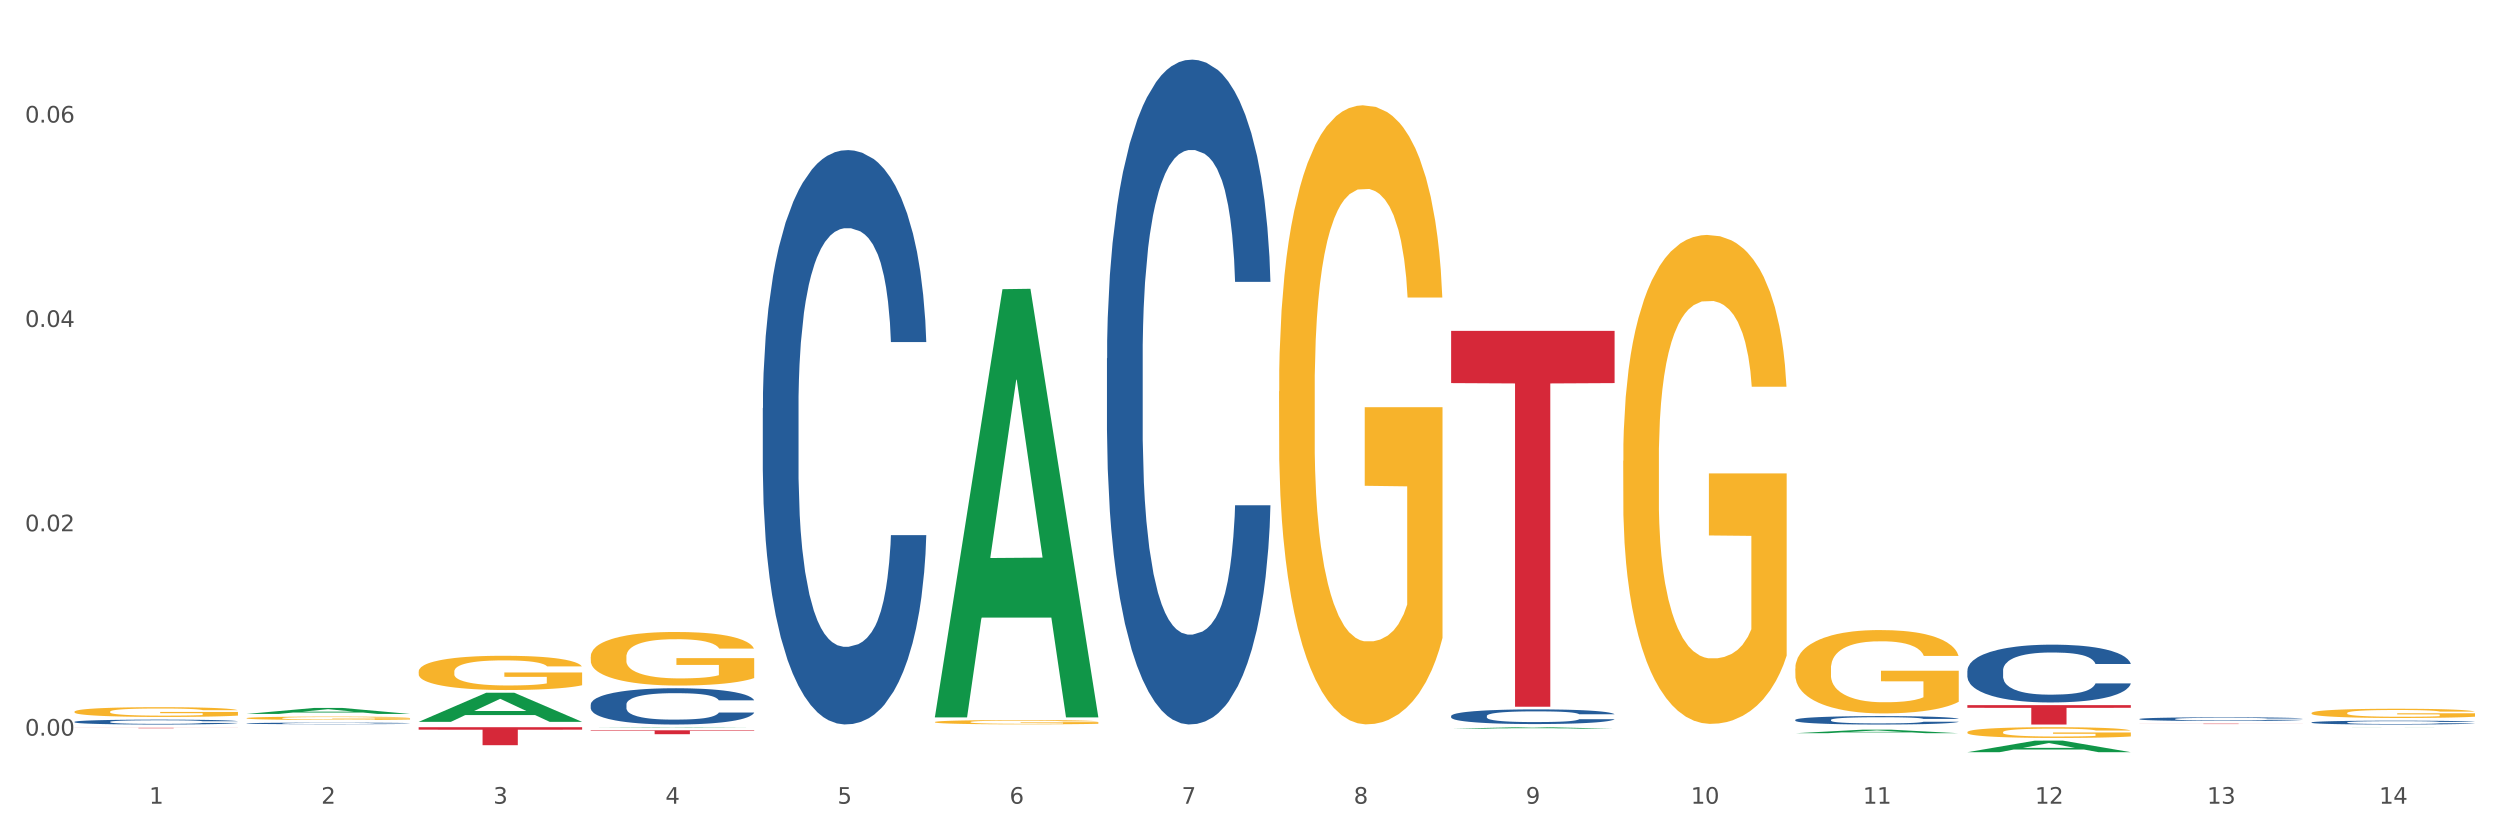 <?xml version="1.0" encoding="utf-8" standalone="no"?>
<!DOCTYPE svg PUBLIC "-//W3C//DTD SVG 1.1//EN"
  "http://www.w3.org/Graphics/SVG/1.1/DTD/svg11.dtd">
<svg xmlns:xlink="http://www.w3.org/1999/xlink" width="1080pt" height="360pt" viewBox="0 0 1080 360" xmlns="http://www.w3.org/2000/svg" version="1.1">
 <rect x="0" y="0" width="1080" height="360" fill="#333333" stroke="none"/>
 <defs>
  <style type="text/css">*{stroke-linejoin: round; stroke-linecap: butt}</style>
 </defs>
 <g id="figure_1">
  <g id="patch_1">
   <path d="M 0 360 
L 1080 360 
L 1080 0 
L 0 0 
z
" style="fill: #ffffff; stroke: #ffffff; stroke-linejoin: miter"/>
  </g>
  <g id="axes_1">
   <g id="matplotlib.axis_1">
    <g id="xtick_1">
     <g id="text_1">
      <!-- 1 -->
      <g style="fill: #4d4d4d" transform="translate(64.432 347.204) scale(0.096 -0.096)">
       <defs>
        <path id="DejaVuSans-31" d="M 794 531 
L 1825 531 
L 1825 4091 
L 703 3866 
L 703 4441 
L 1819 4666 
L 2450 4666 
L 2450 531 
L 3481 531 
L 3481 0 
L 794 0 
L 794 531 
z
" transform="scale(0.016)"/>
       </defs>
       <use xlink:href="#DejaVuSans-31"/>
      </g>
     </g>
    </g>
    <g id="xtick_2">
     <g id="text_2">
      <!-- 2 -->
      <g style="fill: #4d4d4d" transform="translate(138.771 347.204) scale(0.096 -0.096)">
       <defs>
        <path id="DejaVuSans-32" d="M 1228 531 
L 3431 531 
L 3431 0 
L 469 0 
L 469 531 
Q 828 903 1448 1529 
Q 2069 2156 2228 2338 
Q 2531 2678 2651 2914 
Q 2772 3150 2772 3378 
Q 2772 3750 2511 3984 
Q 2250 4219 1831 4219 
Q 1534 4219 1204 4116 
Q 875 4013 500 3803 
L 500 4441 
Q 881 4594 1212 4672 
Q 1544 4750 1819 4750 
Q 2544 4750 2975 4387 
Q 3406 4025 3406 3419 
Q 3406 3131 3298 2873 
Q 3191 2616 2906 2266 
Q 2828 2175 2409 1742 
Q 1991 1309 1228 531 
z
" transform="scale(0.016)"/>
       </defs>
       <use xlink:href="#DejaVuSans-32"/>
      </g>
     </g>
    </g>
    <g id="xtick_3">
     <g id="text_3">
      <!-- 3 -->
      <g style="fill: #4d4d4d" transform="translate(213.109 347.204) scale(0.096 -0.096)">
       <defs>
        <path id="DejaVuSans-33" d="M 2597 2516 
Q 3050 2419 3304 2112 
Q 3559 1806 3559 1356 
Q 3559 666 3084 287 
Q 2609 -91 1734 -91 
Q 1441 -91 1130 -33 
Q 819 25 488 141 
L 488 750 
Q 750 597 1062 519 
Q 1375 441 1716 441 
Q 2309 441 2620 675 
Q 2931 909 2931 1356 
Q 2931 1769 2642 2001 
Q 2353 2234 1838 2234 
L 1294 2234 
L 1294 2753 
L 1863 2753 
Q 2328 2753 2575 2939 
Q 2822 3125 2822 3475 
Q 2822 3834 2567 4026 
Q 2313 4219 1838 4219 
Q 1578 4219 1281 4162 
Q 984 4106 628 3988 
L 628 4550 
Q 988 4650 1302 4700 
Q 1616 4750 1894 4750 
Q 2613 4750 3031 4423 
Q 3450 4097 3450 3541 
Q 3450 3153 3228 2886 
Q 3006 2619 2597 2516 
z
" transform="scale(0.016)"/>
       </defs>
       <use xlink:href="#DejaVuSans-33"/>
      </g>
     </g>
    </g>
    <g id="xtick_4">
     <g id="text_4">
      <!-- 4 -->
      <g style="fill: #4d4d4d" transform="translate(287.448 347.204) scale(0.096 -0.096)">
       <defs>
        <path id="DejaVuSans-34" d="M 2419 4116 
L 825 1625 
L 2419 1625 
L 2419 4116 
z
M 2253 4666 
L 3047 4666 
L 3047 1625 
L 3713 1625 
L 3713 1100 
L 3047 1100 
L 3047 0 
L 2419 0 
L 2419 1100 
L 313 1100 
L 313 1709 
L 2253 4666 
z
" transform="scale(0.016)"/>
       </defs>
       <use xlink:href="#DejaVuSans-34"/>
      </g>
     </g>
    </g>
    <g id="xtick_5">
     <g id="text_5">
      <!-- 5 -->
      <g style="fill: #4d4d4d" transform="translate(361.787 347.204) scale(0.096 -0.096)">
       <defs>
        <path id="DejaVuSans-35" d="M 691 4666 
L 3169 4666 
L 3169 4134 
L 1269 4134 
L 1269 2991 
Q 1406 3038 1543 3061 
Q 1681 3084 1819 3084 
Q 2600 3084 3056 2656 
Q 3513 2228 3513 1497 
Q 3513 744 3044 326 
Q 2575 -91 1722 -91 
Q 1428 -91 1123 -41 
Q 819 9 494 109 
L 494 744 
Q 775 591 1075 516 
Q 1375 441 1709 441 
Q 2250 441 2565 725 
Q 2881 1009 2881 1497 
Q 2881 1984 2565 2268 
Q 2250 2553 1709 2553 
Q 1456 2553 1204 2497 
Q 953 2441 691 2322 
L 691 4666 
z
" transform="scale(0.016)"/>
       </defs>
       <use xlink:href="#DejaVuSans-35"/>
      </g>
     </g>
    </g>
    <g id="xtick_6">
     <g id="text_6">
      <!-- 6 -->
      <g style="fill: #4d4d4d" transform="translate(436.125 347.204) scale(0.096 -0.096)">
       <defs>
        <path id="DejaVuSans-36" d="M 2113 2584 
Q 1688 2584 1439 2293 
Q 1191 2003 1191 1497 
Q 1191 994 1439 701 
Q 1688 409 2113 409 
Q 2538 409 2786 701 
Q 3034 994 3034 1497 
Q 3034 2003 2786 2293 
Q 2538 2584 2113 2584 
z
M 3366 4563 
L 3366 3988 
Q 3128 4100 2886 4159 
Q 2644 4219 2406 4219 
Q 1781 4219 1451 3797 
Q 1122 3375 1075 2522 
Q 1259 2794 1537 2939 
Q 1816 3084 2150 3084 
Q 2853 3084 3261 2657 
Q 3669 2231 3669 1497 
Q 3669 778 3244 343 
Q 2819 -91 2113 -91 
Q 1303 -91 875 529 
Q 447 1150 447 2328 
Q 447 3434 972 4092 
Q 1497 4750 2381 4750 
Q 2619 4750 2861 4703 
Q 3103 4656 3366 4563 
z
" transform="scale(0.016)"/>
       </defs>
       <use xlink:href="#DejaVuSans-36"/>
      </g>
     </g>
    </g>
    <g id="xtick_7">
     <g id="text_7">
      <!-- 7 -->
      <g style="fill: #4d4d4d" transform="translate(510.464 347.204) scale(0.096 -0.096)">
       <defs>
        <path id="DejaVuSans-37" d="M 525 4666 
L 3525 4666 
L 3525 4397 
L 1831 0 
L 1172 0 
L 2766 4134 
L 525 4134 
L 525 4666 
z
" transform="scale(0.016)"/>
       </defs>
       <use xlink:href="#DejaVuSans-37"/>
      </g>
     </g>
    </g>
    <g id="xtick_8">
     <g id="text_8">
      <!-- 8 -->
      <g style="fill: #4d4d4d" transform="translate(584.803 347.204) scale(0.096 -0.096)">
       <defs>
        <path id="DejaVuSans-38" d="M 2034 2216 
Q 1584 2216 1326 1975 
Q 1069 1734 1069 1313 
Q 1069 891 1326 650 
Q 1584 409 2034 409 
Q 2484 409 2743 651 
Q 3003 894 3003 1313 
Q 3003 1734 2745 1975 
Q 2488 2216 2034 2216 
z
M 1403 2484 
Q 997 2584 770 2862 
Q 544 3141 544 3541 
Q 544 4100 942 4425 
Q 1341 4750 2034 4750 
Q 2731 4750 3128 4425 
Q 3525 4100 3525 3541 
Q 3525 3141 3298 2862 
Q 3072 2584 2669 2484 
Q 3125 2378 3379 2068 
Q 3634 1759 3634 1313 
Q 3634 634 3220 271 
Q 2806 -91 2034 -91 
Q 1263 -91 848 271 
Q 434 634 434 1313 
Q 434 1759 690 2068 
Q 947 2378 1403 2484 
z
M 1172 3481 
Q 1172 3119 1398 2916 
Q 1625 2713 2034 2713 
Q 2441 2713 2670 2916 
Q 2900 3119 2900 3481 
Q 2900 3844 2670 4047 
Q 2441 4250 2034 4250 
Q 1625 4250 1398 4047 
Q 1172 3844 1172 3481 
z
" transform="scale(0.016)"/>
       </defs>
       <use xlink:href="#DejaVuSans-38"/>
      </g>
     </g>
    </g>
    <g id="xtick_9">
     <g id="text_9">
      <!-- 9 -->
      <g style="fill: #4d4d4d" transform="translate(659.142 347.204) scale(0.096 -0.096)">
       <defs>
        <path id="DejaVuSans-39" d="M 703 97 
L 703 672 
Q 941 559 1184 500 
Q 1428 441 1663 441 
Q 2288 441 2617 861 
Q 2947 1281 2994 2138 
Q 2813 1869 2534 1725 
Q 2256 1581 1919 1581 
Q 1219 1581 811 2004 
Q 403 2428 403 3163 
Q 403 3881 828 4315 
Q 1253 4750 1959 4750 
Q 2769 4750 3195 4129 
Q 3622 3509 3622 2328 
Q 3622 1225 3098 567 
Q 2575 -91 1691 -91 
Q 1453 -91 1209 -44 
Q 966 3 703 97 
z
M 1959 2075 
Q 2384 2075 2632 2365 
Q 2881 2656 2881 3163 
Q 2881 3666 2632 3958 
Q 2384 4250 1959 4250 
Q 1534 4250 1286 3958 
Q 1038 3666 1038 3163 
Q 1038 2656 1286 2365 
Q 1534 2075 1959 2075 
z
" transform="scale(0.016)"/>
       </defs>
       <use xlink:href="#DejaVuSans-39"/>
      </g>
     </g>
    </g>
    <g id="xtick_10">
     <g id="text_10">
      <!-- 10 -->
      <g style="fill: #4d4d4d" transform="translate(730.426 347.204) scale(0.096 -0.096)">
       <defs>
        <path id="DejaVuSans-30" d="M 2034 4250 
Q 1547 4250 1301 3770 
Q 1056 3291 1056 2328 
Q 1056 1369 1301 889 
Q 1547 409 2034 409 
Q 2525 409 2770 889 
Q 3016 1369 3016 2328 
Q 3016 3291 2770 3770 
Q 2525 4250 2034 4250 
z
M 2034 4750 
Q 2819 4750 3233 4129 
Q 3647 3509 3647 2328 
Q 3647 1150 3233 529 
Q 2819 -91 2034 -91 
Q 1250 -91 836 529 
Q 422 1150 422 2328 
Q 422 3509 836 4129 
Q 1250 4750 2034 4750 
z
" transform="scale(0.016)"/>
       </defs>
       <use xlink:href="#DejaVuSans-31"/>
       <use xlink:href="#DejaVuSans-30" transform="translate(63.623 0)"/>
      </g>
     </g>
    </g>
    <g id="xtick_11">
     <g id="text_11">
      <!-- 11 -->
      <g style="fill: #4d4d4d" transform="translate(804.765 347.204) scale(0.096 -0.096)">
       <use xlink:href="#DejaVuSans-31"/>
       <use xlink:href="#DejaVuSans-31" transform="translate(63.623 0)"/>
      </g>
     </g>
    </g>
    <g id="xtick_12">
     <g id="text_12">
      <!-- 12 -->
      <g style="fill: #4d4d4d" transform="translate(879.104 347.204) scale(0.096 -0.096)">
       <use xlink:href="#DejaVuSans-31"/>
       <use xlink:href="#DejaVuSans-32" transform="translate(63.623 0)"/>
      </g>
     </g>
    </g>
    <g id="xtick_13">
     <g id="text_13">
      <!-- 13 -->
      <g style="fill: #4d4d4d" transform="translate(953.442 347.204) scale(0.096 -0.096)">
       <use xlink:href="#DejaVuSans-31"/>
       <use xlink:href="#DejaVuSans-33" transform="translate(63.623 0)"/>
      </g>
     </g>
    </g>
    <g id="xtick_14">
     <g id="text_14">
      <!-- 14 -->
      <g style="fill: #4d4d4d" transform="translate(1027.781 347.204) scale(0.096 -0.096)">
       <use xlink:href="#DejaVuSans-31"/>
       <use xlink:href="#DejaVuSans-34" transform="translate(63.623 0)"/>
      </g>
     </g>
    </g>
    <g id="xtick_15"/>
    <g id="xtick_16"/>
    <g id="xtick_17"/>
    <g id="xtick_18"/>
    <g id="xtick_19"/>
    <g id="xtick_20"/>
    <g id="xtick_21"/>
    <g id="xtick_22"/>
    <g id="xtick_23"/>
    <g id="xtick_24"/>
    <g id="xtick_25"/>
    <g id="xtick_26"/>
    <g id="xtick_27"/>
   </g>
   <g id="matplotlib.axis_2">
    <g id="ytick_1">
     <g id="text_15">
      <!-- 0.00 -->
      <g style="fill: #4d4d4d" transform="translate(10.8 317.796) scale(0.096 -0.096)">
       <defs>
        <path id="DejaVuSans-2e" d="M 684 794 
L 1344 794 
L 1344 0 
L 684 0 
L 684 794 
z
" transform="scale(0.016)"/>
       </defs>
       <use xlink:href="#DejaVuSans-30"/>
       <use xlink:href="#DejaVuSans-2e" transform="translate(63.623 0)"/>
       <use xlink:href="#DejaVuSans-30" transform="translate(95.41 0)"/>
       <use xlink:href="#DejaVuSans-30" transform="translate(159.033 0)"/>
      </g>
     </g>
    </g>
    <g id="ytick_2">
     <g id="text_16">
      <!-- 0.02 -->
      <g style="fill: #4d4d4d" transform="translate(10.8 229.515) scale(0.096 -0.096)">
       <use xlink:href="#DejaVuSans-30"/>
       <use xlink:href="#DejaVuSans-2e" transform="translate(63.623 0)"/>
       <use xlink:href="#DejaVuSans-30" transform="translate(95.41 0)"/>
       <use xlink:href="#DejaVuSans-32" transform="translate(159.033 0)"/>
      </g>
     </g>
    </g>
    <g id="ytick_3">
     <g id="text_17">
      <!-- 0.04 -->
      <g style="fill: #4d4d4d" transform="translate(10.8 141.234) scale(0.096 -0.096)">
       <use xlink:href="#DejaVuSans-30"/>
       <use xlink:href="#DejaVuSans-2e" transform="translate(63.623 0)"/>
       <use xlink:href="#DejaVuSans-30" transform="translate(95.41 0)"/>
       <use xlink:href="#DejaVuSans-34" transform="translate(159.033 0)"/>
      </g>
     </g>
    </g>
    <g id="ytick_4">
     <g id="text_18">
      <!-- 0.06 -->
      <g style="fill: #4d4d4d" transform="translate(10.8 52.953) scale(0.096 -0.096)">
       <use xlink:href="#DejaVuSans-30"/>
       <use xlink:href="#DejaVuSans-2e" transform="translate(63.623 0)"/>
       <use xlink:href="#DejaVuSans-30" transform="translate(95.41 0)"/>
       <use xlink:href="#DejaVuSans-36" transform="translate(159.033 0)"/>
      </g>
     </g>
    </g>
    <g id="ytick_5"/>
    <g id="ytick_6"/>
    <g id="ytick_7"/>
   </g>
   <g id="PolyCollection_1">
    <path d="M 106.514 308.414 
L 106.587 308.412 
L 135.709 305.824 
L 147.795 305.821 
L 177.135 308.419 
L 163.157 308.419 
L 156.823 307.814 
L 126.754 307.814 
L 126.535 307.824 
L 120.42 308.419 
L 106.514 308.419 
L 106.514 308.414 
L 130.54 307.453 
L 153.037 307.451 
L 141.897 306.375 
L 141.752 306.37 
L 141.606 306.377 
L 130.467 307.451 
L 130.54 307.453 
L 106.514 308.414 
z
" clip-path="url(#pf8aa173068)" style="fill: #109648"/>
    <path d="M 626.885 142.93 
L 697.506 142.93 
L 697.506 165.494 
L 669.726 165.646 
L 669.726 305.297 
L 654.497 305.297 
L 654.497 165.646 
L 626.885 165.494 
L 626.885 143.083 
L 626.885 142.93 
z
" clip-path="url(#pf8aa173068)" style="fill: #d62839"/>
    <path d="M 255.191 315.484 
L 325.813 315.484 
L 325.813 315.718 
L 298.033 315.719 
L 298.033 317.166 
L 282.804 317.166 
L 282.804 315.719 
L 255.191 315.718 
L 255.191 315.486 
L 255.191 315.484 
z
" clip-path="url(#pf8aa173068)" style="fill: #d62839"/>
    <path d="M 180.852 314.149 
L 251.474 314.149 
L 251.474 315.228 
L 223.694 315.235 
L 223.694 321.914 
L 208.465 321.914 
L 208.465 315.235 
L 180.852 315.228 
L 180.852 314.156 
L 180.852 314.149 
z
" clip-path="url(#pf8aa173068)" style="fill: #d62839"/>
    <path d="M 32.175 314.411 
L 102.797 314.411 
L 102.797 314.438 
L 75.017 314.438 
L 75.017 314.61 
L 59.788 314.61 
L 59.788 314.438 
L 32.175 314.438 
L 32.175 314.411 
L 32.175 314.411 
z
" clip-path="url(#pf8aa173068)" style="fill: #d62839"/>
    <path d="M 32.175 307.453 
L 32.258 307.449 
L 32.258 307.31 
L 32.425 307.191 
L 33.259 306.902 
L 34.51 306.663 
L 35.427 306.535 
L 36.344 306.431 
L 37.428 306.327 
L 38.762 306.219 
L 41.18 306.061 
L 42.681 305.98 
L 44.515 305.895 
L 47.85 305.772 
L 50.268 305.703 
L 52.77 305.645 
L 56.855 305.575 
L 59.523 305.545 
L 62.358 305.521 
L 65.777 305.506 
L 68.361 305.502 
L 74.031 305.514 
L 78.867 305.548 
L 81.202 305.575 
L 84.203 305.622 
L 85.788 305.653 
L 88.372 305.714 
L 91.04 305.795 
L 92.875 305.865 
L 95.626 305.996 
L 97.711 306.127 
L 99.628 306.289 
L 100.629 306.4 
L 101.379 306.505 
L 102.046 306.624 
L 102.713 306.813 
L 87.705 306.813 
L 87.122 306.678 
L 86.204 306.551 
L 84.87 306.427 
L 83.703 306.35 
L 81.702 306.254 
L 79.868 306.192 
L 77.95 306.146 
L 75.615 306.107 
L 73.781 306.088 
L 71.196 306.073 
L 66.11 306.077 
L 62.692 306.107 
L 60.357 306.146 
L 58.856 306.181 
L 57.522 306.219 
L 56.021 306.273 
L 54.27 306.354 
L 53.02 306.427 
L 51.769 306.52 
L 50.768 306.613 
L 49.851 306.72 
L 49.101 306.836 
L 48.517 306.956 
L 48.017 307.102 
L 47.6 307.345 
L 47.6 307.873 
L 47.767 307.993 
L 48.184 308.151 
L 48.684 308.27 
L 49.518 308.413 
L 50.268 308.509 
L 51.686 308.648 
L 53.27 308.764 
L 54.52 308.837 
L 55.771 308.899 
L 57.939 308.983 
L 60.357 309.053 
L 62.441 309.095 
L 65.276 309.134 
L 67.194 309.149 
L 68.862 309.157 
L 72.947 309.157 
L 75.865 309.145 
L 79.117 309.118 
L 81.619 309.084 
L 83.703 309.041 
L 86.038 308.972 
L 87.538 308.906 
L 87.538 308.101 
L 69.195 308.097 
L 69.195 307.561 
L 102.797 307.561 
L 102.797 309.134 
L 101.379 309.215 
L 99.795 309.288 
L 98.128 309.354 
L 95.626 309.435 
L 92.625 309.512 
L 89.956 309.566 
L 87.122 309.612 
L 83.786 309.654 
L 79.451 309.693 
L 76.783 309.708 
L 73.447 309.72 
L 69.529 309.724 
L 66.11 309.716 
L 62.775 309.697 
L 59.273 309.662 
L 55.855 309.612 
L 53.27 309.562 
L 50.685 309.5 
L 47.934 309.419 
L 45.766 309.342 
L 44.098 309.273 
L 42.264 309.184 
L 40.263 309.068 
L 38.762 308.964 
L 37.428 308.856 
L 36.01 308.717 
L 35.01 308.598 
L 34.009 308.448 
L 33.426 308.336 
L 32.759 308.162 
L 32.258 307.919 
L 32.175 307.453 
z
" clip-path="url(#pf8aa173068)" style="fill: #f7b32b"/>
    <path d="M 106.514 312.493 
L 106.597 312.492 
L 106.597 312.474 
L 106.848 312.45 
L 107.766 312.406 
L 108.935 312.373 
L 110.938 312.334 
L 112.023 312.317 
L 113.442 312.299 
L 116.364 312.269 
L 119.703 312.244 
L 122.04 312.23 
L 123.794 312.221 
L 127.717 312.205 
L 129.971 312.199 
L 132.308 312.193 
L 134.312 312.189 
L 137.651 312.185 
L 140.322 312.183 
L 143.411 312.182 
L 145.998 312.183 
L 149.421 312.185 
L 154.43 312.193 
L 156.35 312.197 
L 158.937 312.205 
L 161.609 312.215 
L 163.779 312.225 
L 166.283 312.24 
L 168.871 312.259 
L 171.376 312.283 
L 173.129 312.305 
L 174.548 312.328 
L 175.8 312.356 
L 176.718 312.387 
L 177.135 312.413 
L 161.859 312.413 
L 161.442 312.39 
L 160.607 312.365 
L 159.772 312.348 
L 158.854 312.334 
L 157.435 312.318 
L 156.183 312.308 
L 154.096 312.296 
L 152.176 312.288 
L 150.59 312.284 
L 148.67 312.28 
L 144.579 312.276 
L 141.658 312.276 
L 139.821 312.277 
L 137.567 312.281 
L 135.647 312.285 
L 133.393 312.293 
L 131.64 312.301 
L 129.887 312.312 
L 128.886 312.319 
L 127.383 312.333 
L 126.381 312.344 
L 125.046 312.364 
L 124.294 312.378 
L 122.959 312.414 
L 122.374 312.44 
L 122.124 312.459 
L 121.957 312.479 
L 121.957 312.577 
L 122.458 312.622 
L 122.875 312.64 
L 123.543 312.662 
L 124.795 312.69 
L 126.632 312.717 
L 128.552 312.736 
L 130.138 312.748 
L 131.64 312.757 
L 133.143 312.764 
L 134.979 312.77 
L 136.482 312.774 
L 138.736 312.778 
L 141.407 312.78 
L 143.494 312.78 
L 147.751 312.777 
L 149.671 312.774 
L 151.508 312.769 
L 153.511 312.762 
L 155.097 312.755 
L 156.016 312.749 
L 157.518 312.737 
L 158.687 312.724 
L 159.689 312.71 
L 160.357 312.697 
L 161.108 312.678 
L 161.692 312.657 
L 161.859 312.645 
L 177.135 312.645 
L 176.802 312.668 
L 176.217 312.69 
L 175.049 312.72 
L 174.13 312.737 
L 172.711 312.758 
L 171.209 312.776 
L 169.122 312.795 
L 167.202 312.81 
L 165.198 312.822 
L 163.028 312.834 
L 159.104 312.849 
L 157.685 312.854 
L 154.68 312.861 
L 152.343 312.866 
L 148.92 312.87 
L 145.414 312.873 
L 141.741 312.873 
L 138.486 312.872 
L 134.896 312.868 
L 132.642 312.865 
L 130.138 312.859 
L 127.216 312.85 
L 124.461 312.839 
L 121.874 312.827 
L 119.453 312.812 
L 117.199 312.796 
L 114.277 312.769 
L 112.107 312.742 
L 110.521 312.717 
L 109.435 312.697 
L 108.35 312.67 
L 107.766 312.652 
L 106.848 312.608 
L 106.514 312.567 
L 106.514 312.493 
z
" clip-path="url(#pf8aa173068)" style="fill: #255c99"/>
    <path d="M 255.191 304.361 
L 255.275 304.347 
L 255.275 303.946 
L 255.525 303.402 
L 256.443 302.4 
L 257.612 301.641 
L 259.615 300.753 
L 260.701 300.381 
L 262.12 299.965 
L 265.041 299.292 
L 268.381 298.72 
L 270.718 298.405 
L 272.471 298.204 
L 276.394 297.846 
L 278.648 297.689 
L 280.986 297.56 
L 282.989 297.474 
L 286.328 297.374 
L 288.999 297.331 
L 292.088 297.316 
L 294.676 297.331 
L 298.098 297.388 
L 303.107 297.56 
L 305.027 297.66 
L 307.615 297.832 
L 310.286 298.061 
L 312.457 298.29 
L 314.961 298.619 
L 317.549 299.049 
L 320.053 299.593 
L 321.806 300.094 
L 323.225 300.624 
L 324.477 301.268 
L 325.396 301.97 
L 325.813 302.557 
L 310.537 302.557 
L 310.119 302.027 
L 309.284 301.455 
L 308.45 301.068 
L 307.531 300.753 
L 306.112 300.395 
L 304.86 300.166 
L 302.773 299.894 
L 300.853 299.722 
L 299.267 299.622 
L 297.347 299.536 
L 293.257 299.45 
L 290.335 299.45 
L 288.499 299.479 
L 286.245 299.55 
L 284.325 299.65 
L 282.071 299.822 
L 280.318 300.008 
L 278.565 300.252 
L 277.563 300.424 
L 276.06 300.739 
L 275.059 300.996 
L 273.723 301.44 
L 272.972 301.755 
L 271.636 302.571 
L 271.052 303.173 
L 270.801 303.588 
L 270.634 304.046 
L 270.634 306.28 
L 271.135 307.282 
L 271.553 307.712 
L 272.22 308.199 
L 273.473 308.829 
L 275.309 309.445 
L 277.229 309.888 
L 278.815 310.16 
L 280.318 310.361 
L 281.82 310.518 
L 283.657 310.662 
L 285.159 310.748 
L 287.413 310.833 
L 290.085 310.876 
L 292.172 310.876 
L 296.429 310.805 
L 298.349 310.733 
L 300.185 310.633 
L 302.189 310.476 
L 303.775 310.304 
L 304.693 310.175 
L 306.196 309.903 
L 307.364 309.616 
L 308.366 309.287 
L 309.034 309.001 
L 309.785 308.571 
L 310.37 308.084 
L 310.537 307.827 
L 325.813 307.827 
L 325.479 308.342 
L 324.895 308.843 
L 323.726 309.516 
L 322.808 309.903 
L 321.389 310.375 
L 319.886 310.776 
L 317.799 311.22 
L 315.879 311.549 
L 313.876 311.836 
L 311.705 312.094 
L 307.782 312.452 
L 306.363 312.552 
L 303.358 312.724 
L 301.02 312.824 
L 297.598 312.924 
L 294.092 312.981 
L 290.419 312.996 
L 287.163 312.967 
L 283.573 312.881 
L 281.32 312.795 
L 278.815 312.666 
L 275.893 312.466 
L 273.139 312.222 
L 270.551 311.936 
L 268.13 311.607 
L 265.876 311.234 
L 262.955 310.619 
L 260.784 310.017 
L 259.198 309.459 
L 258.113 308.986 
L 257.028 308.385 
L 256.443 307.97 
L 255.525 306.967 
L 255.191 306.037 
L 255.191 304.361 
z
" clip-path="url(#pf8aa173068)" style="fill: #255c99"/>
    <path d="M 329.53 176.326 
L 329.613 176.099 
L 329.613 169.755 
L 329.864 161.144 
L 330.782 145.281 
L 331.951 133.271 
L 333.954 119.222 
L 335.039 113.33 
L 336.458 106.759 
L 339.38 96.108 
L 342.719 87.044 
L 345.057 82.059 
L 346.81 78.886 
L 350.733 73.221 
L 352.987 70.729 
L 355.324 68.689 
L 357.328 67.33 
L 360.667 65.743 
L 363.338 65.064 
L 366.427 64.837 
L 369.015 65.064 
L 372.437 65.97 
L 377.446 68.689 
L 379.366 70.275 
L 381.954 72.995 
L 384.625 76.62 
L 386.795 80.246 
L 389.3 85.458 
L 391.887 92.256 
L 394.392 100.867 
L 396.145 108.798 
L 397.564 117.182 
L 398.816 127.38 
L 399.734 138.483 
L 400.152 147.774 
L 384.875 147.774 
L 384.458 139.39 
L 383.623 130.325 
L 382.788 124.207 
L 381.87 119.222 
L 380.451 113.557 
L 379.199 109.931 
L 377.112 105.626 
L 375.192 102.906 
L 373.606 101.32 
L 371.686 99.961 
L 367.595 98.601 
L 364.674 98.601 
L 362.837 99.054 
L 360.583 100.187 
L 358.663 101.773 
L 356.41 104.493 
L 354.656 107.438 
L 352.903 111.291 
L 351.902 114.01 
L 350.399 118.995 
L 349.397 123.074 
L 348.062 130.099 
L 347.31 135.084 
L 345.975 148.001 
L 345.391 157.518 
L 345.14 164.089 
L 344.973 171.341 
L 344.973 206.691 
L 345.474 222.553 
L 345.891 229.351 
L 346.559 237.056 
L 347.811 247.026 
L 349.648 256.77 
L 351.568 263.795 
L 353.154 268.101 
L 354.656 271.273 
L 356.159 273.766 
L 357.996 276.032 
L 359.498 277.391 
L 361.752 278.751 
L 364.423 279.431 
L 366.51 279.431 
L 370.768 278.298 
L 372.688 277.165 
L 374.524 275.578 
L 376.528 273.086 
L 378.114 270.367 
L 379.032 268.327 
L 380.534 264.022 
L 381.703 259.49 
L 382.705 254.278 
L 383.373 249.746 
L 384.124 242.948 
L 384.708 235.243 
L 384.875 231.164 
L 400.152 231.164 
L 399.818 239.322 
L 399.233 247.253 
L 398.065 257.903 
L 397.146 264.022 
L 395.727 271.5 
L 394.225 277.845 
L 392.138 284.869 
L 390.218 290.081 
L 388.214 294.613 
L 386.044 298.692 
L 382.121 304.357 
L 380.701 305.943 
L 377.696 308.663 
L 375.359 310.249 
L 371.936 311.835 
L 368.43 312.742 
L 364.757 312.968 
L 361.502 312.515 
L 357.912 311.155 
L 355.658 309.796 
L 353.154 307.756 
L 350.232 304.584 
L 347.477 300.732 
L 344.89 296.199 
L 342.469 290.988 
L 340.215 285.096 
L 337.293 275.352 
L 335.123 265.835 
L 333.537 256.997 
L 332.452 249.519 
L 331.366 240.002 
L 330.782 233.43 
L 329.864 217.568 
L 329.53 202.839 
L 329.53 176.326 
z
" clip-path="url(#pf8aa173068)" style="fill: #255c99"/>
    <path d="M 478.207 154.81 
L 478.291 154.547 
L 478.291 147.203 
L 478.541 137.236 
L 479.459 118.875 
L 480.628 104.973 
L 482.632 88.711 
L 483.717 81.891 
L 485.136 74.284 
L 488.058 61.956 
L 491.397 51.465 
L 493.734 45.694 
L 495.487 42.022 
L 499.41 35.464 
L 501.664 32.579 
L 504.002 30.219 
L 506.005 28.645 
L 509.344 26.809 
L 512.016 26.022 
L 515.104 25.759 
L 517.692 26.022 
L 521.115 27.071 
L 526.123 30.219 
L 528.043 32.055 
L 530.631 35.202 
L 533.302 39.399 
L 535.473 43.596 
L 537.977 49.629 
L 540.565 57.497 
L 543.069 67.465 
L 544.822 76.645 
L 546.241 86.35 
L 547.493 98.153 
L 548.412 111.006 
L 548.829 121.76 
L 533.553 121.76 
L 533.135 112.055 
L 532.301 101.563 
L 531.466 94.481 
L 530.548 88.711 
L 529.128 82.153 
L 527.876 77.957 
L 525.789 72.973 
L 523.869 69.825 
L 522.283 67.989 
L 520.363 66.416 
L 516.273 64.842 
L 513.351 64.842 
L 511.515 65.366 
L 509.261 66.678 
L 507.341 68.514 
L 505.087 71.661 
L 503.334 75.071 
L 501.581 79.53 
L 500.579 82.678 
L 499.077 88.448 
L 498.075 93.17 
L 496.739 101.301 
L 495.988 107.072 
L 494.652 122.023 
L 494.068 133.039 
L 493.818 140.646 
L 493.651 149.039 
L 493.651 189.957 
L 494.151 208.318 
L 494.569 216.187 
L 495.237 225.105 
L 496.489 236.646 
L 498.325 247.925 
L 500.245 256.056 
L 501.831 261.04 
L 503.334 264.712 
L 504.837 267.597 
L 506.673 270.22 
L 508.176 271.794 
L 510.429 273.368 
L 513.101 274.155 
L 515.188 274.155 
L 519.445 272.843 
L 521.365 271.532 
L 523.202 269.696 
L 525.205 266.811 
L 526.791 263.663 
L 527.709 261.302 
L 529.212 256.319 
L 530.381 251.073 
L 531.382 245.04 
L 532.05 239.794 
L 532.801 231.925 
L 533.386 223.007 
L 533.553 218.286 
L 548.829 218.286 
L 548.495 227.728 
L 547.911 236.909 
L 546.742 249.237 
L 545.824 256.319 
L 544.405 264.974 
L 542.902 272.319 
L 540.815 280.45 
L 538.895 286.483 
L 536.892 291.729 
L 534.721 296.45 
L 530.798 303.008 
L 529.379 304.844 
L 526.374 307.991 
L 524.036 309.827 
L 520.614 311.663 
L 517.108 312.712 
L 513.435 312.975 
L 510.179 312.45 
L 506.59 310.876 
L 504.336 309.303 
L 501.831 306.942 
L 498.91 303.27 
L 496.155 298.811 
L 493.567 293.565 
L 491.146 287.532 
L 488.892 280.712 
L 485.971 269.433 
L 483.8 258.417 
L 482.214 248.187 
L 481.129 239.532 
L 480.044 228.515 
L 479.459 220.909 
L 478.541 202.548 
L 478.207 185.498 
L 478.207 154.81 
z
" clip-path="url(#pf8aa173068)" style="fill: #255c99"/>
    <path d="M 626.885 309.299 
L 626.968 309.293 
L 626.968 309.131 
L 627.219 308.911 
L 628.137 308.505 
L 629.306 308.199 
L 631.309 307.84 
L 632.394 307.689 
L 633.813 307.521 
L 636.735 307.249 
L 640.074 307.017 
L 642.411 306.89 
L 644.164 306.809 
L 648.088 306.664 
L 650.342 306.601 
L 652.679 306.549 
L 654.683 306.514 
L 658.022 306.473 
L 660.693 306.456 
L 663.782 306.45 
L 666.369 306.456 
L 669.792 306.479 
L 674.801 306.549 
L 676.721 306.589 
L 679.308 306.659 
L 681.98 306.751 
L 684.15 306.844 
L 686.654 306.977 
L 689.242 307.151 
L 691.747 307.371 
L 693.5 307.573 
L 694.919 307.788 
L 696.171 308.048 
L 697.089 308.332 
L 697.506 308.569 
L 682.23 308.569 
L 681.813 308.355 
L 680.978 308.123 
L 680.143 307.967 
L 679.225 307.84 
L 677.806 307.695 
L 676.554 307.602 
L 674.467 307.492 
L 672.547 307.423 
L 670.961 307.382 
L 669.041 307.347 
L 664.95 307.313 
L 662.029 307.313 
L 660.192 307.324 
L 657.938 307.353 
L 656.018 307.394 
L 653.764 307.463 
L 652.011 307.539 
L 650.258 307.637 
L 649.257 307.706 
L 647.754 307.834 
L 646.752 307.938 
L 645.417 308.118 
L 644.665 308.245 
L 643.33 308.575 
L 642.745 308.818 
L 642.495 308.986 
L 642.328 309.171 
L 642.328 310.074 
L 642.829 310.48 
L 643.246 310.653 
L 643.914 310.85 
L 645.166 311.105 
L 647.003 311.354 
L 648.923 311.533 
L 650.509 311.643 
L 652.011 311.724 
L 653.514 311.788 
L 655.35 311.846 
L 656.853 311.881 
L 659.107 311.915 
L 661.778 311.933 
L 663.865 311.933 
L 668.122 311.904 
L 670.042 311.875 
L 671.879 311.834 
L 673.882 311.771 
L 675.468 311.701 
L 676.387 311.649 
L 677.889 311.539 
L 679.058 311.423 
L 680.06 311.29 
L 680.728 311.174 
L 681.479 311.001 
L 682.063 310.804 
L 682.23 310.7 
L 697.506 310.7 
L 697.173 310.908 
L 696.588 311.111 
L 695.42 311.383 
L 694.501 311.539 
L 693.082 311.73 
L 691.58 311.892 
L 689.493 312.072 
L 687.573 312.205 
L 685.569 312.321 
L 683.399 312.425 
L 679.475 312.57 
L 678.056 312.61 
L 675.051 312.68 
L 672.714 312.72 
L 669.291 312.761 
L 665.785 312.784 
L 662.112 312.79 
L 658.856 312.778 
L 655.267 312.743 
L 653.013 312.709 
L 650.509 312.657 
L 647.587 312.576 
L 644.832 312.477 
L 642.244 312.361 
L 639.824 312.228 
L 637.57 312.078 
L 634.648 311.829 
L 632.478 311.585 
L 630.892 311.36 
L 629.806 311.169 
L 628.721 310.925 
L 628.137 310.758 
L 627.219 310.352 
L 626.885 309.976 
L 626.885 309.299 
z
" clip-path="url(#pf8aa173068)" style="fill: #255c99"/>
    <path d="M 775.562 310.99 
L 775.646 310.986 
L 775.646 310.893 
L 775.896 310.767 
L 776.814 310.534 
L 777.983 310.358 
L 779.986 310.151 
L 781.072 310.065 
L 782.491 309.968 
L 785.412 309.812 
L 788.752 309.679 
L 791.089 309.606 
L 792.842 309.559 
L 796.765 309.476 
L 799.019 309.439 
L 801.357 309.409 
L 803.36 309.389 
L 806.699 309.366 
L 809.37 309.356 
L 812.459 309.353 
L 815.047 309.356 
L 818.469 309.369 
L 823.478 309.409 
L 825.398 309.433 
L 827.986 309.473 
L 830.657 309.526 
L 832.828 309.579 
L 835.332 309.656 
L 837.92 309.755 
L 840.424 309.882 
L 842.177 309.998 
L 843.596 310.121 
L 844.848 310.271 
L 845.766 310.434 
L 846.184 310.57 
L 830.908 310.57 
L 830.49 310.447 
L 829.655 310.314 
L 828.821 310.224 
L 827.902 310.151 
L 826.483 310.068 
L 825.231 310.015 
L 823.144 309.952 
L 821.224 309.912 
L 819.638 309.888 
L 817.718 309.868 
L 813.628 309.849 
L 810.706 309.849 
L 808.87 309.855 
L 806.616 309.872 
L 804.696 309.895 
L 802.442 309.935 
L 800.689 309.978 
L 798.936 310.035 
L 797.934 310.075 
L 796.431 310.148 
L 795.43 310.208 
L 794.094 310.311 
L 793.343 310.384 
L 792.007 310.574 
L 791.423 310.713 
L 791.172 310.81 
L 791.005 310.916 
L 791.005 311.435 
L 791.506 311.668 
L 791.924 311.768 
L 792.591 311.881 
L 793.844 312.028 
L 795.68 312.171 
L 797.6 312.274 
L 799.186 312.337 
L 800.689 312.384 
L 802.191 312.42 
L 804.028 312.453 
L 805.53 312.473 
L 807.784 312.493 
L 810.456 312.503 
L 812.543 312.503 
L 816.8 312.487 
L 818.72 312.47 
L 820.556 312.447 
L 822.56 312.41 
L 824.146 312.37 
L 825.064 312.34 
L 826.567 312.277 
L 827.735 312.211 
L 828.737 312.134 
L 829.405 312.067 
L 830.156 311.968 
L 830.741 311.855 
L 830.908 311.795 
L 846.184 311.795 
L 845.85 311.914 
L 845.266 312.031 
L 844.097 312.187 
L 843.179 312.277 
L 841.76 312.387 
L 840.257 312.48 
L 838.17 312.583 
L 836.25 312.66 
L 834.247 312.726 
L 832.076 312.786 
L 828.153 312.869 
L 826.734 312.893 
L 823.728 312.932 
L 821.391 312.956 
L 817.969 312.979 
L 814.463 312.992 
L 810.79 312.996 
L 807.534 312.989 
L 803.944 312.969 
L 801.69 312.949 
L 799.186 312.919 
L 796.264 312.873 
L 793.51 312.816 
L 790.922 312.749 
L 788.501 312.673 
L 786.247 312.586 
L 783.325 312.443 
L 781.155 312.304 
L 779.569 312.174 
L 778.484 312.064 
L 777.399 311.924 
L 776.814 311.828 
L 775.896 311.595 
L 775.562 311.379 
L 775.562 310.99 
z
" clip-path="url(#pf8aa173068)" style="fill: #255c99"/>
    <path d="M 849.901 289.71 
L 849.984 289.687 
L 849.984 289.049 
L 850.235 288.182 
L 851.153 286.585 
L 852.322 285.376 
L 854.325 283.962 
L 855.41 283.369 
L 856.829 282.708 
L 859.751 281.636 
L 863.09 280.723 
L 865.428 280.221 
L 867.181 279.902 
L 871.104 279.332 
L 873.358 279.081 
L 875.695 278.876 
L 877.699 278.739 
L 881.038 278.579 
L 883.709 278.511 
L 886.798 278.488 
L 889.386 278.511 
L 892.808 278.602 
L 897.817 278.876 
L 899.737 279.035 
L 902.325 279.309 
L 904.996 279.674 
L 907.166 280.039 
L 909.671 280.564 
L 912.258 281.248 
L 914.763 282.115 
L 916.516 282.913 
L 917.935 283.757 
L 919.187 284.783 
L 920.105 285.901 
L 920.523 286.836 
L 905.246 286.836 
L 904.829 285.992 
L 903.994 285.08 
L 903.159 284.464 
L 902.241 283.962 
L 900.822 283.392 
L 899.57 283.027 
L 897.483 282.594 
L 895.563 282.32 
L 893.977 282.16 
L 892.057 282.023 
L 887.966 281.887 
L 885.045 281.887 
L 883.208 281.932 
L 880.954 282.046 
L 879.034 282.206 
L 876.78 282.48 
L 875.027 282.776 
L 873.274 283.164 
L 872.273 283.438 
L 870.77 283.939 
L 869.768 284.35 
L 868.433 285.057 
L 867.681 285.559 
L 866.346 286.859 
L 865.761 287.817 
L 865.511 288.479 
L 865.344 289.208 
L 865.344 292.767 
L 865.845 294.363 
L 866.262 295.048 
L 866.93 295.823 
L 868.182 296.827 
L 870.019 297.808 
L 871.939 298.515 
L 873.525 298.948 
L 875.027 299.268 
L 876.53 299.518 
L 878.367 299.747 
L 879.869 299.883 
L 882.123 300.02 
L 884.794 300.089 
L 886.881 300.089 
L 891.139 299.975 
L 893.059 299.861 
L 894.895 299.701 
L 896.899 299.45 
L 898.485 299.176 
L 899.403 298.971 
L 900.905 298.538 
L 902.074 298.081 
L 903.076 297.557 
L 903.744 297.101 
L 904.495 296.416 
L 905.079 295.641 
L 905.246 295.23 
L 920.523 295.23 
L 920.189 296.051 
L 919.604 296.85 
L 918.436 297.922 
L 917.517 298.538 
L 916.098 299.29 
L 914.596 299.929 
L 912.509 300.636 
L 910.589 301.161 
L 908.585 301.617 
L 906.415 302.027 
L 902.491 302.598 
L 901.072 302.757 
L 898.067 303.031 
L 895.73 303.191 
L 892.307 303.35 
L 888.801 303.442 
L 885.128 303.465 
L 881.873 303.419 
L 878.283 303.282 
L 876.029 303.145 
L 873.525 302.94 
L 870.603 302.621 
L 867.848 302.233 
L 865.261 301.777 
L 862.84 301.252 
L 860.586 300.659 
L 857.664 299.678 
L 855.494 298.72 
L 853.908 297.831 
L 852.823 297.078 
L 851.737 296.12 
L 851.153 295.458 
L 850.235 293.862 
L 849.901 292.379 
L 849.901 289.71 
z
" clip-path="url(#pf8aa173068)" style="fill: #255c99"/>
    <path d="M 924.24 310.597 
L 924.323 310.595 
L 924.323 310.555 
L 924.573 310.499 
L 925.492 310.397 
L 926.66 310.32 
L 928.664 310.23 
L 929.749 310.192 
L 931.168 310.149 
L 934.09 310.081 
L 937.429 310.023 
L 939.766 309.99 
L 941.519 309.97 
L 945.443 309.934 
L 947.697 309.918 
L 950.034 309.904 
L 952.037 309.896 
L 955.377 309.885 
L 958.048 309.881 
L 961.136 309.88 
L 963.724 309.881 
L 967.147 309.887 
L 972.155 309.904 
L 974.075 309.915 
L 976.663 309.932 
L 979.335 309.955 
L 981.505 309.979 
L 984.009 310.012 
L 986.597 310.056 
L 989.101 310.111 
L 990.854 310.162 
L 992.273 310.216 
L 993.526 310.282 
L 994.444 310.353 
L 994.861 310.413 
L 979.585 310.413 
L 979.168 310.359 
L 978.333 310.301 
L 977.498 310.262 
L 976.58 310.23 
L 975.161 310.193 
L 973.908 310.17 
L 971.822 310.142 
L 969.902 310.125 
L 968.316 310.114 
L 966.396 310.106 
L 962.305 310.097 
L 959.383 310.097 
L 957.547 310.1 
L 955.293 310.107 
L 953.373 310.117 
L 951.119 310.135 
L 949.366 310.154 
L 947.613 310.179 
L 946.611 310.196 
L 945.109 310.228 
L 944.107 310.254 
L 942.771 310.3 
L 942.02 310.332 
L 940.685 310.415 
L 940.1 310.476 
L 939.85 310.518 
L 939.683 310.565 
L 939.683 310.792 
L 940.184 310.894 
L 940.601 310.938 
L 941.269 310.988 
L 942.521 311.052 
L 944.358 311.114 
L 946.278 311.16 
L 947.864 311.187 
L 949.366 311.208 
L 950.869 311.224 
L 952.705 311.238 
L 954.208 311.247 
L 956.462 311.256 
L 959.133 311.26 
L 961.22 311.26 
L 965.477 311.253 
L 967.397 311.246 
L 969.234 311.235 
L 971.237 311.219 
L 972.823 311.202 
L 973.742 311.189 
L 975.244 311.161 
L 976.413 311.132 
L 977.415 311.098 
L 978.082 311.069 
L 978.834 311.026 
L 979.418 310.976 
L 979.585 310.95 
L 994.861 310.95 
L 994.527 311.002 
L 993.943 311.053 
L 992.774 311.122 
L 991.856 311.161 
L 990.437 311.209 
L 988.934 311.25 
L 986.847 311.295 
L 984.927 311.329 
L 982.924 311.358 
L 980.754 311.384 
L 976.83 311.421 
L 975.411 311.431 
L 972.406 311.448 
L 970.069 311.459 
L 966.646 311.469 
L 963.14 311.475 
L 959.467 311.476 
L 956.211 311.473 
L 952.622 311.464 
L 950.368 311.456 
L 947.864 311.443 
L 944.942 311.422 
L 942.187 311.397 
L 939.599 311.368 
L 937.178 311.335 
L 934.925 311.297 
L 932.003 311.234 
L 929.832 311.173 
L 928.246 311.116 
L 927.161 311.068 
L 926.076 311.007 
L 925.492 310.964 
L 924.573 310.862 
L 924.24 310.768 
L 924.24 310.597 
z
" clip-path="url(#pf8aa173068)" style="fill: #255c99"/>
    <path d="M 998.578 312.075 
L 998.662 312.074 
L 998.662 312.031 
L 998.912 311.973 
L 999.83 311.866 
L 1000.999 311.785 
L 1003.003 311.691 
L 1004.088 311.651 
L 1005.507 311.607 
L 1008.429 311.535 
L 1011.768 311.474 
L 1014.105 311.44 
L 1015.858 311.419 
L 1019.781 311.381 
L 1022.035 311.364 
L 1024.373 311.35 
L 1026.376 311.341 
L 1029.715 311.33 
L 1032.387 311.326 
L 1035.475 311.324 
L 1038.063 311.326 
L 1041.486 311.332 
L 1046.494 311.35 
L 1048.414 311.361 
L 1051.002 311.379 
L 1053.673 311.404 
L 1055.844 311.428 
L 1058.348 311.463 
L 1060.936 311.509 
L 1063.44 311.567 
L 1065.193 311.62 
L 1066.612 311.677 
L 1067.864 311.746 
L 1068.783 311.82 
L 1069.2 311.883 
L 1053.924 311.883 
L 1053.506 311.826 
L 1052.671 311.765 
L 1051.837 311.724 
L 1050.918 311.691 
L 1049.499 311.652 
L 1048.247 311.628 
L 1046.16 311.599 
L 1044.24 311.581 
L 1042.654 311.57 
L 1040.734 311.561 
L 1036.644 311.552 
L 1033.722 311.552 
L 1031.886 311.555 
L 1029.632 311.562 
L 1027.712 311.573 
L 1025.458 311.591 
L 1023.705 311.611 
L 1021.952 311.637 
L 1020.95 311.655 
L 1019.448 311.689 
L 1018.446 311.717 
L 1017.11 311.764 
L 1016.359 311.797 
L 1015.023 311.884 
L 1014.439 311.949 
L 1014.188 311.993 
L 1014.022 312.042 
L 1014.022 312.28 
L 1014.522 312.387 
L 1014.94 312.432 
L 1015.608 312.484 
L 1016.86 312.551 
L 1018.696 312.617 
L 1020.616 312.664 
L 1022.202 312.693 
L 1023.705 312.715 
L 1025.207 312.732 
L 1027.044 312.747 
L 1028.547 312.756 
L 1030.8 312.765 
L 1033.472 312.77 
L 1035.559 312.77 
L 1039.816 312.762 
L 1041.736 312.754 
L 1043.572 312.744 
L 1045.576 312.727 
L 1047.162 312.709 
L 1048.08 312.695 
L 1049.583 312.666 
L 1050.752 312.635 
L 1051.753 312.6 
L 1052.421 312.57 
L 1053.172 312.524 
L 1053.757 312.472 
L 1053.924 312.445 
L 1069.2 312.445 
L 1068.866 312.5 
L 1068.282 312.553 
L 1067.113 312.625 
L 1066.195 312.666 
L 1064.776 312.716 
L 1063.273 312.759 
L 1061.186 312.806 
L 1059.266 312.841 
L 1057.263 312.872 
L 1055.092 312.899 
L 1051.169 312.938 
L 1049.75 312.948 
L 1046.745 312.967 
L 1044.407 312.977 
L 1040.985 312.988 
L 1037.479 312.994 
L 1033.806 312.996 
L 1030.55 312.993 
L 1026.96 312.983 
L 1024.707 312.974 
L 1022.202 312.961 
L 1019.281 312.939 
L 1016.526 312.913 
L 1013.938 312.883 
L 1011.517 312.848 
L 1009.263 312.808 
L 1006.342 312.742 
L 1004.171 312.678 
L 1002.585 312.619 
L 1001.5 312.568 
L 1000.415 312.504 
L 999.83 312.46 
L 998.912 312.353 
L 998.578 312.254 
L 998.578 312.075 
z
" clip-path="url(#pf8aa173068)" style="fill: #255c99"/>
    <path d="M 998.578 308.024 
L 998.662 308.02 
L 998.662 307.889 
L 998.828 307.776 
L 999.662 307.503 
L 1000.913 307.277 
L 1001.83 307.156 
L 1002.747 307.058 
L 1003.831 306.959 
L 1005.165 306.857 
L 1007.583 306.708 
L 1009.084 306.631 
L 1010.918 306.551 
L 1014.253 306.435 
L 1016.671 306.369 
L 1019.173 306.314 
L 1023.258 306.249 
L 1025.926 306.22 
L 1028.761 306.198 
L 1032.18 306.183 
L 1034.765 306.179 
L 1040.434 306.19 
L 1045.27 306.223 
L 1047.605 306.249 
L 1050.607 306.292 
L 1052.191 306.322 
L 1054.775 306.38 
L 1057.444 306.456 
L 1059.278 306.522 
L 1062.029 306.646 
L 1064.114 306.77 
L 1066.032 306.923 
L 1067.032 307.029 
L 1067.783 307.127 
L 1068.45 307.24 
L 1069.117 307.419 
L 1054.108 307.419 
L 1053.525 307.291 
L 1052.608 307.171 
L 1051.274 307.054 
L 1050.106 306.981 
L 1048.105 306.89 
L 1046.271 306.832 
L 1044.353 306.788 
L 1042.019 306.752 
L 1040.184 306.733 
L 1037.599 306.719 
L 1032.513 306.723 
L 1029.095 306.752 
L 1026.76 306.788 
L 1025.259 306.821 
L 1023.925 306.857 
L 1022.425 306.908 
L 1020.674 306.985 
L 1019.423 307.054 
L 1018.172 307.142 
L 1017.172 307.229 
L 1016.255 307.331 
L 1015.504 307.441 
L 1014.92 307.554 
L 1014.42 307.692 
L 1014.003 307.922 
L 1014.003 308.421 
L 1014.17 308.534 
L 1014.587 308.684 
L 1015.087 308.797 
L 1015.921 308.931 
L 1016.671 309.023 
L 1018.089 309.154 
L 1019.673 309.263 
L 1020.924 309.332 
L 1022.174 309.391 
L 1024.342 309.471 
L 1026.76 309.536 
L 1028.845 309.577 
L 1031.68 309.613 
L 1033.597 309.628 
L 1035.265 309.635 
L 1039.35 309.635 
L 1042.269 309.624 
L 1045.52 309.598 
L 1048.022 309.566 
L 1050.106 309.526 
L 1052.441 309.46 
L 1053.942 309.398 
L 1053.942 308.636 
L 1035.598 308.632 
L 1035.598 308.126 
L 1069.2 308.126 
L 1069.2 309.613 
L 1067.783 309.69 
L 1066.198 309.759 
L 1064.531 309.821 
L 1062.029 309.897 
L 1059.028 309.97 
L 1056.36 310.021 
L 1053.525 310.065 
L 1050.19 310.105 
L 1045.854 310.142 
L 1043.186 310.156 
L 1039.851 310.167 
L 1035.932 310.171 
L 1032.513 310.163 
L 1029.178 310.145 
L 1025.676 310.112 
L 1022.258 310.065 
L 1019.673 310.018 
L 1017.088 309.959 
L 1014.337 309.883 
L 1012.169 309.81 
L 1010.501 309.744 
L 1008.667 309.66 
L 1006.666 309.551 
L 1005.165 309.453 
L 1003.831 309.351 
L 1002.414 309.219 
L 1001.413 309.106 
L 1000.413 308.964 
L 999.829 308.858 
L 999.162 308.694 
L 998.662 308.465 
L 998.578 308.024 
z
" clip-path="url(#pf8aa173068)" style="fill: #f7b32b"/>
    <path d="M 849.901 316.297 
L 849.984 316.293 
L 849.984 316.14 
L 850.151 316.008 
L 850.985 315.69 
L 852.235 315.427 
L 853.153 315.287 
L 854.07 315.172 
L 855.154 315.057 
L 856.488 314.939 
L 858.906 314.765 
L 860.407 314.675 
L 862.241 314.582 
L 865.576 314.446 
L 867.994 314.37 
L 870.495 314.306 
L 874.581 314.23 
L 877.249 314.196 
L 880.084 314.17 
L 883.502 314.153 
L 886.087 314.149 
L 891.757 314.162 
L 896.593 314.2 
L 898.927 314.23 
L 901.929 314.281 
L 903.513 314.315 
L 906.098 314.383 
L 908.766 314.472 
L 910.601 314.548 
L 913.352 314.692 
L 915.436 314.837 
L 917.354 315.015 
L 918.355 315.138 
L 919.105 315.253 
L 919.772 315.384 
L 920.439 315.592 
L 905.431 315.592 
L 904.847 315.444 
L 903.93 315.304 
L 902.596 315.168 
L 901.429 315.083 
L 899.428 314.977 
L 897.593 314.909 
L 895.676 314.858 
L 893.341 314.816 
L 891.507 314.794 
L 888.922 314.777 
L 883.836 314.782 
L 880.417 314.816 
L 878.083 314.858 
L 876.582 314.896 
L 875.248 314.939 
L 873.747 314.998 
L 871.996 315.087 
L 870.745 315.168 
L 869.495 315.27 
L 868.494 315.372 
L 867.577 315.49 
L 866.827 315.618 
L 866.243 315.749 
L 865.743 315.911 
L 865.326 316.178 
L 865.326 316.759 
L 865.493 316.891 
L 865.91 317.065 
L 866.41 317.197 
L 867.244 317.354 
L 867.994 317.46 
L 869.411 317.613 
L 870.996 317.74 
L 872.246 317.821 
L 873.497 317.888 
L 875.665 317.982 
L 878.083 318.058 
L 880.167 318.105 
L 883.002 318.147 
L 884.92 318.164 
L 886.587 318.173 
L 890.673 318.173 
L 893.591 318.16 
L 896.843 318.13 
L 899.344 318.092 
L 901.429 318.045 
L 903.763 317.969 
L 905.264 317.897 
L 905.264 317.01 
L 886.921 317.006 
L 886.921 316.416 
L 920.523 316.416 
L 920.523 318.147 
L 919.105 318.236 
L 917.521 318.317 
L 915.853 318.389 
L 913.352 318.478 
L 910.35 318.563 
L 907.682 318.623 
L 904.847 318.674 
L 901.512 318.72 
L 897.177 318.763 
L 894.508 318.78 
L 891.173 318.792 
L 887.254 318.797 
L 883.836 318.788 
L 880.501 318.767 
L 876.999 318.729 
L 873.58 318.674 
L 870.996 318.618 
L 868.411 318.551 
L 865.659 318.461 
L 863.492 318.377 
L 861.824 318.3 
L 859.99 318.203 
L 857.989 318.075 
L 856.488 317.961 
L 855.154 317.842 
L 853.736 317.689 
L 852.736 317.557 
L 851.735 317.392 
L 851.151 317.269 
L 850.484 317.078 
L 849.984 316.81 
L 849.901 316.297 
z
" clip-path="url(#pf8aa173068)" style="fill: #f7b32b"/>
    <path d="M 775.562 288.825 
L 775.645 288.792 
L 775.645 287.608 
L 775.812 286.588 
L 776.646 284.121 
L 777.897 282.082 
L 778.814 280.996 
L 779.731 280.108 
L 780.815 279.22 
L 782.149 278.299 
L 784.567 276.951 
L 786.068 276.26 
L 787.902 275.536 
L 791.237 274.484 
L 793.655 273.891 
L 796.157 273.398 
L 800.242 272.806 
L 802.91 272.543 
L 805.745 272.345 
L 809.164 272.214 
L 811.748 272.181 
L 817.418 272.28 
L 822.254 272.576 
L 824.589 272.806 
L 827.59 273.201 
L 829.175 273.464 
L 831.759 273.99 
L 834.427 274.681 
L 836.262 275.273 
L 839.013 276.391 
L 841.098 277.51 
L 843.015 278.891 
L 844.016 279.845 
L 844.766 280.733 
L 845.433 281.753 
L 846.1 283.365 
L 831.092 283.365 
L 830.509 282.213 
L 829.592 281.128 
L 828.257 280.075 
L 827.09 279.418 
L 825.089 278.595 
L 823.255 278.069 
L 821.337 277.674 
L 819.002 277.345 
L 817.168 277.181 
L 814.583 277.049 
L 809.497 277.082 
L 806.079 277.345 
L 803.744 277.674 
L 802.243 277.97 
L 800.909 278.299 
L 799.408 278.76 
L 797.657 279.45 
L 796.407 280.075 
L 795.156 280.865 
L 794.156 281.654 
L 793.238 282.575 
L 792.488 283.562 
L 791.904 284.582 
L 791.404 285.832 
L 790.987 287.904 
L 790.987 292.41 
L 791.154 293.43 
L 791.571 294.779 
L 792.071 295.798 
L 792.905 297.016 
L 793.655 297.838 
L 795.073 299.022 
L 796.657 300.009 
L 797.908 300.634 
L 799.158 301.16 
L 801.326 301.884 
L 803.744 302.476 
L 805.829 302.838 
L 808.663 303.167 
L 810.581 303.298 
L 812.249 303.364 
L 816.334 303.364 
L 819.253 303.265 
L 822.504 303.035 
L 825.006 302.739 
L 827.09 302.377 
L 829.425 301.785 
L 830.926 301.226 
L 830.926 294.351 
L 812.582 294.318 
L 812.582 289.746 
L 846.184 289.746 
L 846.184 303.167 
L 844.766 303.857 
L 843.182 304.482 
L 841.515 305.042 
L 839.013 305.732 
L 836.012 306.39 
L 833.344 306.851 
L 830.509 307.245 
L 827.174 307.607 
L 822.838 307.936 
L 820.17 308.068 
L 816.835 308.166 
L 812.916 308.199 
L 809.497 308.134 
L 806.162 307.969 
L 802.66 307.673 
L 799.242 307.245 
L 796.657 306.818 
L 794.072 306.291 
L 791.321 305.601 
L 789.153 304.943 
L 787.485 304.351 
L 785.651 303.594 
L 783.65 302.607 
L 782.149 301.719 
L 780.815 300.798 
L 779.398 299.614 
L 778.397 298.594 
L 777.396 297.312 
L 776.813 296.358 
L 776.146 294.877 
L 775.645 292.805 
L 775.562 288.825 
z
" clip-path="url(#pf8aa173068)" style="fill: #f7b32b"/>
    <path d="M 701.223 199.096 
L 701.307 198.903 
L 701.307 191.958 
L 701.474 185.978 
L 702.307 171.51 
L 703.558 159.549 
L 704.475 153.183 
L 705.392 147.974 
L 706.476 142.766 
L 707.81 137.364 
L 710.228 129.455 
L 711.729 125.404 
L 713.563 121.16 
L 716.899 114.987 
L 719.317 111.514 
L 721.818 108.621 
L 725.903 105.148 
L 728.572 103.605 
L 731.406 102.447 
L 734.825 101.676 
L 737.41 101.483 
L 743.08 102.062 
L 747.915 103.798 
L 750.25 105.148 
L 753.252 107.463 
L 754.836 109.006 
L 757.421 112.093 
L 760.089 116.144 
L 761.923 119.617 
L 764.675 126.175 
L 766.759 132.734 
L 768.677 140.837 
L 769.677 146.431 
L 770.428 151.64 
L 771.095 157.62 
L 771.762 167.073 
L 756.754 167.073 
L 756.17 160.321 
L 755.253 153.955 
L 753.919 147.782 
L 752.751 143.923 
L 750.75 139.101 
L 748.916 136.014 
L 746.998 133.699 
L 744.664 131.77 
L 742.829 130.805 
L 740.245 130.034 
L 735.159 130.227 
L 731.74 131.77 
L 729.405 133.699 
L 727.905 135.435 
L 726.571 137.364 
L 725.07 140.065 
L 723.319 144.116 
L 722.068 147.782 
L 720.817 152.411 
L 719.817 157.041 
L 718.9 162.443 
L 718.149 168.23 
L 717.566 174.21 
L 717.065 181.541 
L 716.648 193.694 
L 716.648 220.123 
L 716.815 226.103 
L 717.232 234.013 
L 717.732 239.993 
L 718.566 247.131 
L 719.317 251.954 
L 720.734 258.898 
L 722.318 264.686 
L 723.569 268.351 
L 724.82 271.438 
L 726.987 275.682 
L 729.405 279.154 
L 731.49 281.276 
L 734.325 283.205 
L 736.242 283.977 
L 737.91 284.363 
L 741.996 284.363 
L 744.914 283.784 
L 748.166 282.433 
L 750.667 280.697 
L 752.751 278.575 
L 755.086 275.103 
L 756.587 271.823 
L 756.587 231.505 
L 738.244 231.312 
L 738.244 204.497 
L 771.845 204.497 
L 771.845 283.205 
L 770.428 287.256 
L 768.844 290.922 
L 767.176 294.201 
L 764.675 298.252 
L 761.673 302.11 
L 759.005 304.811 
L 756.17 307.126 
L 752.835 309.248 
L 748.499 311.177 
L 745.831 311.949 
L 742.496 312.528 
L 738.577 312.72 
L 735.159 312.335 
L 731.823 311.37 
L 728.321 309.634 
L 724.903 307.126 
L 722.318 304.618 
L 719.733 301.532 
L 716.982 297.481 
L 714.814 293.622 
L 713.147 290.15 
L 711.312 285.713 
L 709.311 279.926 
L 707.81 274.717 
L 706.476 269.315 
L 705.059 262.371 
L 704.058 256.39 
L 703.058 248.867 
L 702.474 243.273 
L 701.807 234.592 
L 701.307 222.438 
L 701.223 199.096 
z
" clip-path="url(#pf8aa173068)" style="fill: #f7b32b"/>
    <path d="M 552.546 169.07 
L 552.629 168.826 
L 552.629 160.033 
L 552.796 152.461 
L 553.63 134.143 
L 554.881 118.999 
L 555.798 110.939 
L 556.715 104.344 
L 557.799 97.749 
L 559.133 90.91 
L 561.551 80.896 
L 563.052 75.767 
L 564.886 70.393 
L 568.221 62.577 
L 570.639 58.181 
L 573.141 54.517 
L 577.226 50.121 
L 579.894 48.167 
L 582.729 46.701 
L 586.148 45.724 
L 588.732 45.48 
L 594.402 46.213 
L 599.238 48.411 
L 601.573 50.121 
L 604.574 53.052 
L 606.158 55.006 
L 608.743 58.914 
L 611.411 64.043 
L 613.246 68.439 
L 615.997 76.744 
L 618.082 85.048 
L 619.999 95.307 
L 621 102.39 
L 621.75 108.985 
L 622.417 116.557 
L 623.084 128.525 
L 608.076 128.525 
L 607.493 119.976 
L 606.575 111.916 
L 605.241 104.1 
L 604.074 99.215 
L 602.073 93.109 
L 600.239 89.201 
L 598.321 86.27 
L 595.986 83.827 
L 594.152 82.606 
L 591.567 81.629 
L 586.481 81.873 
L 583.063 83.827 
L 580.728 86.27 
L 579.227 88.468 
L 577.893 90.91 
L 576.392 94.33 
L 574.641 99.459 
L 573.391 104.1 
L 572.14 109.962 
L 571.139 115.824 
L 570.222 122.663 
L 569.472 129.99 
L 568.888 137.562 
L 568.388 146.844 
L 567.971 162.231 
L 567.971 195.693 
L 568.138 203.265 
L 568.555 213.279 
L 569.055 220.851 
L 569.889 229.888 
L 570.639 235.995 
L 572.057 244.788 
L 573.641 252.115 
L 574.891 256.756 
L 576.142 260.664 
L 578.31 266.037 
L 580.728 270.434 
L 582.812 273.121 
L 585.647 275.563 
L 587.565 276.54 
L 589.233 277.028 
L 593.318 277.028 
L 596.236 276.296 
L 599.488 274.586 
L 601.99 272.388 
L 604.074 269.701 
L 606.409 265.305 
L 607.909 261.152 
L 607.909 210.104 
L 589.566 209.86 
L 589.566 175.909 
L 623.168 175.909 
L 623.168 275.563 
L 621.75 280.692 
L 620.166 285.333 
L 618.499 289.485 
L 615.997 294.614 
L 612.996 299.499 
L 610.327 302.919 
L 607.493 305.85 
L 604.157 308.537 
L 599.822 310.979 
L 597.154 311.956 
L 593.818 312.689 
L 589.9 312.933 
L 586.481 312.445 
L 583.146 311.223 
L 579.644 309.025 
L 576.226 305.85 
L 573.641 302.675 
L 571.056 298.767 
L 568.305 293.637 
L 566.137 288.752 
L 564.469 284.356 
L 562.635 278.738 
L 560.634 271.411 
L 559.133 264.816 
L 557.799 257.977 
L 556.381 249.184 
L 555.381 241.612 
L 554.38 232.087 
L 553.797 225.003 
L 553.13 214.012 
L 552.629 198.624 
L 552.546 169.07 
z
" clip-path="url(#pf8aa173068)" style="fill: #f7b32b"/>
    <path d="M 403.869 311.923 
L 403.952 311.921 
L 403.952 311.86 
L 404.119 311.807 
L 404.952 311.68 
L 406.203 311.575 
L 407.12 311.518 
L 408.037 311.473 
L 409.121 311.427 
L 410.455 311.379 
L 412.873 311.309 
L 414.374 311.274 
L 416.209 311.236 
L 419.544 311.182 
L 421.962 311.151 
L 424.463 311.126 
L 428.549 311.095 
L 431.217 311.082 
L 434.052 311.072 
L 437.47 311.065 
L 440.055 311.063 
L 445.725 311.068 
L 450.561 311.083 
L 452.895 311.095 
L 455.897 311.116 
L 457.481 311.129 
L 460.066 311.157 
L 462.734 311.192 
L 464.568 311.223 
L 467.32 311.281 
L 469.404 311.338 
L 471.322 311.41 
L 472.322 311.459 
L 473.073 311.505 
L 473.74 311.558 
L 474.407 311.641 
L 459.399 311.641 
L 458.815 311.581 
L 457.898 311.525 
L 456.564 311.471 
L 455.397 311.437 
L 453.396 311.394 
L 451.561 311.367 
L 449.643 311.347 
L 447.309 311.33 
L 445.475 311.321 
L 442.89 311.315 
L 437.804 311.316 
L 434.385 311.33 
L 432.051 311.347 
L 430.55 311.362 
L 429.216 311.379 
L 427.715 311.403 
L 425.964 311.439 
L 424.713 311.471 
L 423.463 311.512 
L 422.462 311.552 
L 421.545 311.6 
L 420.794 311.651 
L 420.211 311.704 
L 419.711 311.768 
L 419.294 311.875 
L 419.294 312.108 
L 419.46 312.161 
L 419.877 312.23 
L 420.378 312.283 
L 421.211 312.346 
L 421.962 312.388 
L 423.379 312.45 
L 424.963 312.501 
L 426.214 312.533 
L 427.465 312.56 
L 429.633 312.597 
L 432.051 312.628 
L 434.135 312.647 
L 436.97 312.664 
L 438.888 312.67 
L 440.555 312.674 
L 444.641 312.674 
L 447.559 312.669 
L 450.811 312.657 
L 453.312 312.642 
L 455.397 312.623 
L 457.731 312.592 
L 459.232 312.563 
L 459.232 312.208 
L 440.889 312.207 
L 440.889 311.97 
L 474.49 311.97 
L 474.49 312.664 
L 473.073 312.699 
L 471.489 312.732 
L 469.821 312.761 
L 467.32 312.796 
L 464.318 312.83 
L 461.65 312.854 
L 458.815 312.874 
L 455.48 312.893 
L 451.144 312.91 
L 448.476 312.917 
L 445.141 312.922 
L 441.222 312.924 
L 437.804 312.92 
L 434.469 312.912 
L 430.967 312.896 
L 427.548 312.874 
L 424.963 312.852 
L 422.379 312.825 
L 419.627 312.789 
L 417.459 312.755 
L 415.792 312.725 
L 413.957 312.686 
L 411.956 312.635 
L 410.455 312.589 
L 409.121 312.541 
L 407.704 312.48 
L 406.703 312.427 
L 405.703 312.361 
L 405.119 312.312 
L 404.452 312.235 
L 403.952 312.128 
L 403.869 311.923 
z
" clip-path="url(#pf8aa173068)" style="fill: #f7b32b"/>
    <path d="M 255.191 283.71 
L 255.275 283.689 
L 255.275 282.928 
L 255.441 282.272 
L 256.275 280.686 
L 257.526 279.376 
L 258.443 278.678 
L 259.36 278.107 
L 260.444 277.536 
L 261.778 276.944 
L 264.196 276.077 
L 265.697 275.633 
L 267.531 275.168 
L 270.866 274.492 
L 273.284 274.111 
L 275.786 273.794 
L 279.871 273.413 
L 282.539 273.244 
L 285.374 273.117 
L 288.793 273.033 
L 291.377 273.012 
L 297.047 273.075 
L 301.883 273.265 
L 304.218 273.413 
L 307.219 273.667 
L 308.804 273.836 
L 311.388 274.175 
L 314.057 274.619 
L 315.891 274.999 
L 318.642 275.718 
L 320.727 276.437 
L 322.645 277.325 
L 323.645 277.938 
L 324.395 278.509 
L 325.062 279.164 
L 325.73 280.2 
L 310.721 280.2 
L 310.138 279.46 
L 309.221 278.762 
L 307.886 278.086 
L 306.719 277.663 
L 304.718 277.134 
L 302.884 276.796 
L 300.966 276.542 
L 298.631 276.331 
L 296.797 276.225 
L 294.212 276.141 
L 289.126 276.162 
L 285.708 276.331 
L 283.373 276.542 
L 281.872 276.733 
L 280.538 276.944 
L 279.037 277.24 
L 277.286 277.684 
L 276.036 278.086 
L 274.785 278.593 
L 273.785 279.101 
L 272.867 279.693 
L 272.117 280.327 
L 271.533 280.982 
L 271.033 281.786 
L 270.616 283.118 
L 270.616 286.014 
L 270.783 286.67 
L 271.2 287.537 
L 271.7 288.192 
L 272.534 288.974 
L 273.284 289.503 
L 274.702 290.264 
L 276.286 290.898 
L 277.537 291.3 
L 278.787 291.638 
L 280.955 292.103 
L 283.373 292.484 
L 285.458 292.717 
L 288.292 292.928 
L 290.21 293.013 
L 291.878 293.055 
L 295.963 293.055 
L 298.882 292.991 
L 302.133 292.843 
L 304.635 292.653 
L 306.719 292.421 
L 309.054 292.04 
L 310.555 291.681 
L 310.555 287.262 
L 292.211 287.241 
L 292.211 284.302 
L 325.813 284.302 
L 325.813 292.928 
L 324.395 293.372 
L 322.811 293.774 
L 321.144 294.133 
L 318.642 294.577 
L 315.641 295 
L 312.973 295.296 
L 310.138 295.55 
L 306.803 295.782 
L 302.467 295.994 
L 299.799 296.078 
L 296.464 296.142 
L 292.545 296.163 
L 289.126 296.121 
L 285.791 296.015 
L 282.289 295.825 
L 278.871 295.55 
L 276.286 295.275 
L 273.701 294.937 
L 270.95 294.493 
L 268.782 294.07 
L 267.114 293.689 
L 265.28 293.203 
L 263.279 292.569 
L 261.778 291.998 
L 260.444 291.406 
L 259.027 290.645 
L 258.026 289.989 
L 257.025 289.165 
L 256.442 288.552 
L 255.775 287.6 
L 255.275 286.268 
L 255.191 283.71 
z
" clip-path="url(#pf8aa173068)" style="fill: #f7b32b"/>
    <path d="M 180.852 290.134 
L 180.936 290.12 
L 180.936 289.633 
L 181.103 289.214 
L 181.936 288.2 
L 183.187 287.362 
L 184.104 286.916 
L 185.021 286.551 
L 186.105 286.186 
L 187.439 285.807 
L 189.857 285.253 
L 191.358 284.969 
L 193.192 284.672 
L 196.528 284.239 
L 198.946 283.996 
L 201.447 283.793 
L 205.533 283.549 
L 208.201 283.441 
L 211.036 283.36 
L 214.454 283.306 
L 217.039 283.293 
L 222.709 283.333 
L 227.545 283.455 
L 229.879 283.549 
L 232.881 283.712 
L 234.465 283.82 
L 237.05 284.036 
L 239.718 284.32 
L 241.552 284.563 
L 244.304 285.023 
L 246.388 285.483 
L 248.306 286.051 
L 249.306 286.443 
L 250.057 286.808 
L 250.724 287.227 
L 251.391 287.889 
L 236.383 287.889 
L 235.799 287.416 
L 234.882 286.97 
L 233.548 286.537 
L 232.38 286.267 
L 230.379 285.929 
L 228.545 285.713 
L 226.627 285.55 
L 224.293 285.415 
L 222.458 285.348 
L 219.874 285.294 
L 214.788 285.307 
L 211.369 285.415 
L 209.034 285.55 
L 207.534 285.672 
L 206.2 285.807 
L 204.699 285.997 
L 202.948 286.281 
L 201.697 286.537 
L 200.446 286.862 
L 199.446 287.186 
L 198.529 287.565 
L 197.778 287.971 
L 197.195 288.39 
L 196.694 288.903 
L 196.277 289.755 
L 196.277 291.607 
L 196.444 292.027 
L 196.861 292.581 
L 197.361 293 
L 198.195 293.5 
L 198.946 293.838 
L 200.363 294.325 
L 201.947 294.731 
L 203.198 294.987 
L 204.449 295.204 
L 206.616 295.501 
L 209.034 295.745 
L 211.119 295.893 
L 213.954 296.028 
L 215.871 296.083 
L 217.539 296.11 
L 221.625 296.11 
L 224.543 296.069 
L 227.795 295.974 
L 230.296 295.853 
L 232.38 295.704 
L 234.715 295.461 
L 236.216 295.231 
L 236.216 292.405 
L 217.873 292.392 
L 217.873 290.512 
L 251.474 290.512 
L 251.474 296.028 
L 250.057 296.312 
L 248.473 296.569 
L 246.805 296.799 
L 244.304 297.083 
L 241.302 297.353 
L 238.634 297.543 
L 235.799 297.705 
L 232.464 297.854 
L 228.128 297.989 
L 225.46 298.043 
L 222.125 298.084 
L 218.206 298.097 
L 214.788 298.07 
L 211.452 298.002 
L 207.951 297.881 
L 204.532 297.705 
L 201.947 297.529 
L 199.362 297.313 
L 196.611 297.029 
L 194.443 296.759 
L 192.776 296.515 
L 190.941 296.204 
L 188.94 295.799 
L 187.439 295.434 
L 186.105 295.055 
L 184.688 294.568 
L 183.687 294.149 
L 182.687 293.622 
L 182.103 293.23 
L 181.436 292.621 
L 180.936 291.77 
L 180.852 290.134 
z
" clip-path="url(#pf8aa173068)" style="fill: #f7b32b"/>
    <path d="M 106.514 310.246 
L 106.597 310.244 
L 106.597 310.196 
L 106.764 310.155 
L 107.598 310.055 
L 108.848 309.973 
L 109.765 309.929 
L 110.683 309.893 
L 111.767 309.857 
L 113.101 309.82 
L 115.519 309.766 
L 117.019 309.738 
L 118.854 309.708 
L 122.189 309.666 
L 124.607 309.642 
L 127.108 309.622 
L 131.194 309.598 
L 133.862 309.588 
L 136.697 309.58 
L 140.115 309.574 
L 142.7 309.573 
L 148.37 309.577 
L 153.206 309.589 
L 155.54 309.598 
L 158.542 309.614 
L 160.126 309.625 
L 162.711 309.646 
L 165.379 309.674 
L 167.213 309.698 
L 169.965 309.743 
L 172.049 309.788 
L 173.967 309.844 
L 174.968 309.883 
L 175.718 309.919 
L 176.385 309.96 
L 177.052 310.025 
L 162.044 310.025 
L 161.46 309.978 
L 160.543 309.934 
L 159.209 309.892 
L 158.042 309.865 
L 156.041 309.832 
L 154.206 309.811 
L 152.289 309.795 
L 149.954 309.782 
L 148.12 309.775 
L 145.535 309.77 
L 140.449 309.771 
L 137.03 309.782 
L 134.696 309.795 
L 133.195 309.807 
L 131.861 309.82 
L 130.36 309.839 
L 128.609 309.867 
L 127.358 309.892 
L 126.108 309.924 
L 125.107 309.956 
L 124.19 309.993 
L 123.44 310.033 
L 122.856 310.074 
L 122.356 310.125 
L 121.939 310.208 
L 121.939 310.39 
L 122.106 310.432 
L 122.522 310.486 
L 123.023 310.527 
L 123.856 310.577 
L 124.607 310.61 
L 126.024 310.658 
L 127.609 310.698 
L 128.859 310.723 
L 130.11 310.744 
L 132.278 310.773 
L 134.696 310.797 
L 136.78 310.812 
L 139.615 310.825 
L 141.533 310.83 
L 143.2 310.833 
L 147.286 310.833 
L 150.204 310.829 
L 153.456 310.82 
L 155.957 310.808 
L 158.042 310.793 
L 160.376 310.769 
L 161.877 310.747 
L 161.877 310.469 
L 143.534 310.468 
L 143.534 310.283 
L 177.135 310.283 
L 177.135 310.825 
L 175.718 310.853 
L 174.134 310.878 
L 172.466 310.901 
L 169.965 310.929 
L 166.963 310.955 
L 164.295 310.974 
L 161.46 310.99 
L 158.125 311.005 
L 153.789 311.018 
L 151.121 311.023 
L 147.786 311.027 
L 143.867 311.029 
L 140.449 311.026 
L 137.114 311.019 
L 133.612 311.007 
L 130.193 310.99 
L 127.609 310.973 
L 125.024 310.951 
L 122.272 310.924 
L 120.104 310.897 
L 118.437 310.873 
L 116.603 310.842 
L 114.601 310.803 
L 113.101 310.767 
L 111.767 310.729 
L 110.349 310.682 
L 109.349 310.64 
L 108.348 310.589 
L 107.764 310.55 
L 107.097 310.49 
L 106.597 310.406 
L 106.514 310.246 
z
" clip-path="url(#pf8aa173068)" style="fill: #f7b32b"/>
    <path d="M 849.901 304.618 
L 920.523 304.618 
L 920.523 305.782 
L 892.742 305.79 
L 892.742 312.996 
L 877.514 312.996 
L 877.514 305.79 
L 849.901 305.782 
L 849.901 304.626 
L 849.901 304.618 
z
" clip-path="url(#pf8aa173068)" style="fill: #d62839"/>
    <path d="M 924.24 312.63 
L 994.861 312.63 
L 994.861 312.653 
L 967.081 312.653 
L 967.081 312.799 
L 951.852 312.799 
L 951.852 312.653 
L 924.24 312.653 
L 924.24 312.63 
L 924.24 312.63 
z
" clip-path="url(#pf8aa173068)" style="fill: #d62839"/>
    <path d="M 32.175 311.829 
L 32.258 311.827 
L 32.258 311.773 
L 32.509 311.699 
L 33.427 311.564 
L 34.596 311.461 
L 36.599 311.342 
L 37.684 311.291 
L 39.104 311.235 
L 42.025 311.144 
L 45.364 311.067 
L 47.702 311.024 
L 49.455 310.997 
L 53.378 310.949 
L 55.632 310.928 
L 57.969 310.91 
L 59.973 310.899 
L 63.312 310.885 
L 65.983 310.879 
L 69.072 310.877 
L 71.66 310.879 
L 75.082 310.887 
L 80.091 310.91 
L 82.011 310.924 
L 84.599 310.947 
L 87.27 310.978 
L 89.44 311.009 
L 91.945 311.053 
L 94.533 311.111 
L 97.037 311.185 
L 98.79 311.253 
L 100.209 311.324 
L 101.461 311.411 
L 102.379 311.506 
L 102.797 311.585 
L 87.52 311.585 
L 87.103 311.514 
L 86.268 311.436 
L 85.434 311.384 
L 84.515 311.342 
L 83.096 311.293 
L 81.844 311.262 
L 79.757 311.225 
L 77.837 311.202 
L 76.251 311.189 
L 74.331 311.177 
L 70.241 311.165 
L 67.319 311.165 
L 65.482 311.169 
L 63.229 311.179 
L 61.309 311.193 
L 59.055 311.216 
L 57.302 311.241 
L 55.549 311.274 
L 54.547 311.297 
L 53.044 311.34 
L 52.043 311.374 
L 50.707 311.434 
L 49.956 311.477 
L 48.62 311.587 
L 48.036 311.668 
L 47.785 311.725 
L 47.618 311.786 
L 47.618 312.088 
L 48.119 312.224 
L 48.537 312.282 
L 49.204 312.348 
L 50.457 312.433 
L 52.293 312.516 
L 54.213 312.576 
L 55.799 312.613 
L 57.302 312.64 
L 58.804 312.661 
L 60.641 312.68 
L 62.143 312.692 
L 64.397 312.704 
L 67.069 312.709 
L 69.155 312.709 
L 73.413 312.7 
L 75.333 312.69 
L 77.169 312.676 
L 79.173 312.655 
L 80.759 312.632 
L 81.677 312.615 
L 83.18 312.578 
L 84.348 312.539 
L 85.35 312.495 
L 86.018 312.456 
L 86.769 312.398 
L 87.353 312.332 
L 87.52 312.297 
L 102.797 312.297 
L 102.463 312.367 
L 101.879 312.435 
L 100.71 312.526 
L 99.792 312.578 
L 98.372 312.642 
L 96.87 312.696 
L 94.783 312.756 
L 92.863 312.8 
L 90.86 312.839 
L 88.689 312.874 
L 84.766 312.922 
L 83.347 312.936 
L 80.341 312.959 
L 78.004 312.972 
L 74.581 312.986 
L 71.075 312.994 
L 67.402 312.996 
L 64.147 312.992 
L 60.557 312.98 
L 58.303 312.969 
L 55.799 312.951 
L 52.877 312.924 
L 50.123 312.891 
L 47.535 312.852 
L 45.114 312.808 
L 42.86 312.758 
L 39.938 312.674 
L 37.768 312.593 
L 36.182 312.518 
L 35.097 312.454 
L 34.011 312.373 
L 33.427 312.317 
L 32.509 312.181 
L 32.175 312.055 
L 32.175 311.829 
z
" clip-path="url(#pf8aa173068)" style="fill: #255c99"/>
    <path d="M 180.852 311.826 
L 180.925 311.815 
L 210.048 299.262 
L 222.133 299.251 
L 251.474 311.85 
L 237.495 311.85 
L 231.161 308.916 
L 201.092 308.916 
L 200.874 308.963 
L 194.758 311.85 
L 180.852 311.85 
L 180.852 311.826 
L 204.878 307.165 
L 227.375 307.153 
L 216.236 301.936 
L 216.09 301.912 
L 215.945 301.948 
L 204.806 307.153 
L 204.878 307.165 
L 180.852 311.826 
z
" clip-path="url(#pf8aa173068)" style="fill: #109648"/>
    <path d="M 255.191 314.33 
L 255.264 314.33 
L 284.386 314.149 
L 296.472 314.149 
L 325.813 314.331 
L 311.834 314.331 
L 305.5 314.288 
L 275.431 314.288 
L 275.213 314.289 
L 269.097 314.331 
L 255.191 314.331 
L 255.191 314.33 
L 279.217 314.263 
L 301.714 314.263 
L 290.575 314.188 
L 290.429 314.188 
L 290.284 314.188 
L 279.144 314.263 
L 279.217 314.263 
L 255.191 314.33 
z
" clip-path="url(#pf8aa173068)" style="fill: #109648"/>
    <path d="M 403.869 309.562 
L 403.941 309.388 
L 433.064 124.928 
L 445.15 124.754 
L 474.49 309.909 
L 460.512 309.909 
L 454.177 266.793 
L 424.109 266.793 
L 423.89 267.489 
L 417.774 309.909 
L 403.869 309.909 
L 403.869 309.562 
L 427.895 241.063 
L 450.392 240.889 
L 439.252 164.219 
L 439.107 163.871 
L 438.961 164.393 
L 427.822 240.889 
L 427.895 241.063 
L 403.869 309.562 
z
" clip-path="url(#pf8aa173068)" style="fill: #109648"/>
    <path d="M 626.885 314.794 
L 626.957 314.794 
L 656.08 314.15 
L 668.166 314.149 
L 697.506 314.796 
L 683.528 314.796 
L 677.194 314.645 
L 647.125 314.645 
L 646.906 314.648 
L 640.791 314.796 
L 626.885 314.796 
L 626.885 314.794 
L 650.911 314.555 
L 673.408 314.555 
L 662.268 314.287 
L 662.123 314.286 
L 661.977 314.288 
L 650.838 314.555 
L 650.911 314.555 
L 626.885 314.794 
z
" clip-path="url(#pf8aa173068)" style="fill: #109648"/>
    <path d="M 775.562 316.751 
L 775.635 316.75 
L 804.757 315.214 
L 816.843 315.212 
L 846.184 316.754 
L 832.205 316.754 
L 825.871 316.395 
L 795.802 316.395 
L 795.584 316.401 
L 789.468 316.754 
L 775.562 316.754 
L 775.562 316.751 
L 799.588 316.181 
L 822.085 316.179 
L 810.946 315.541 
L 810.8 315.538 
L 810.655 315.542 
L 799.515 316.179 
L 799.588 316.181 
L 775.562 316.751 
z
" clip-path="url(#pf8aa173068)" style="fill: #109648"/>
    <path d="M 849.901 324.94 
L 849.974 324.935 
L 879.096 319.955 
L 891.182 319.95 
L 920.523 324.95 
L 906.544 324.95 
L 900.21 323.785 
L 870.141 323.785 
L 869.922 323.804 
L 863.807 324.95 
L 849.901 324.95 
L 849.901 324.94 
L 873.927 323.091 
L 896.424 323.086 
L 885.284 321.016 
L 885.139 321.006 
L 884.993 321.021 
L 873.854 323.086 
L 873.927 323.091 
L 849.901 324.94 
z
" clip-path="url(#pf8aa173068)" style="fill: #109648"/>
    <path d="M 998.578 314.379 
L 998.651 314.379 
L 1027.773 314.358 
L 1039.859 314.358 
L 1069.2 314.379 
L 1055.221 314.379 
L 1048.887 314.374 
L 1018.818 314.374 
L 1018.6 314.374 
L 1012.484 314.379 
L 998.578 314.379 
L 998.578 314.379 
L 1022.604 314.371 
L 1045.101 314.371 
L 1033.962 314.362 
L 1033.816 314.362 
L 1033.671 314.362 
L 1022.531 314.371 
L 1022.604 314.371 
L 998.578 314.379 
z
" clip-path="url(#pf8aa173068)" style="fill: #109648"/>
   </g>
  </g>
 </g>
 <defs>
  <clipPath id="pf8aa173068">
   <rect x="32.175" y="10.8" width="1037.025" height="329.109"/>
  </clipPath>
 </defs>
</svg>
